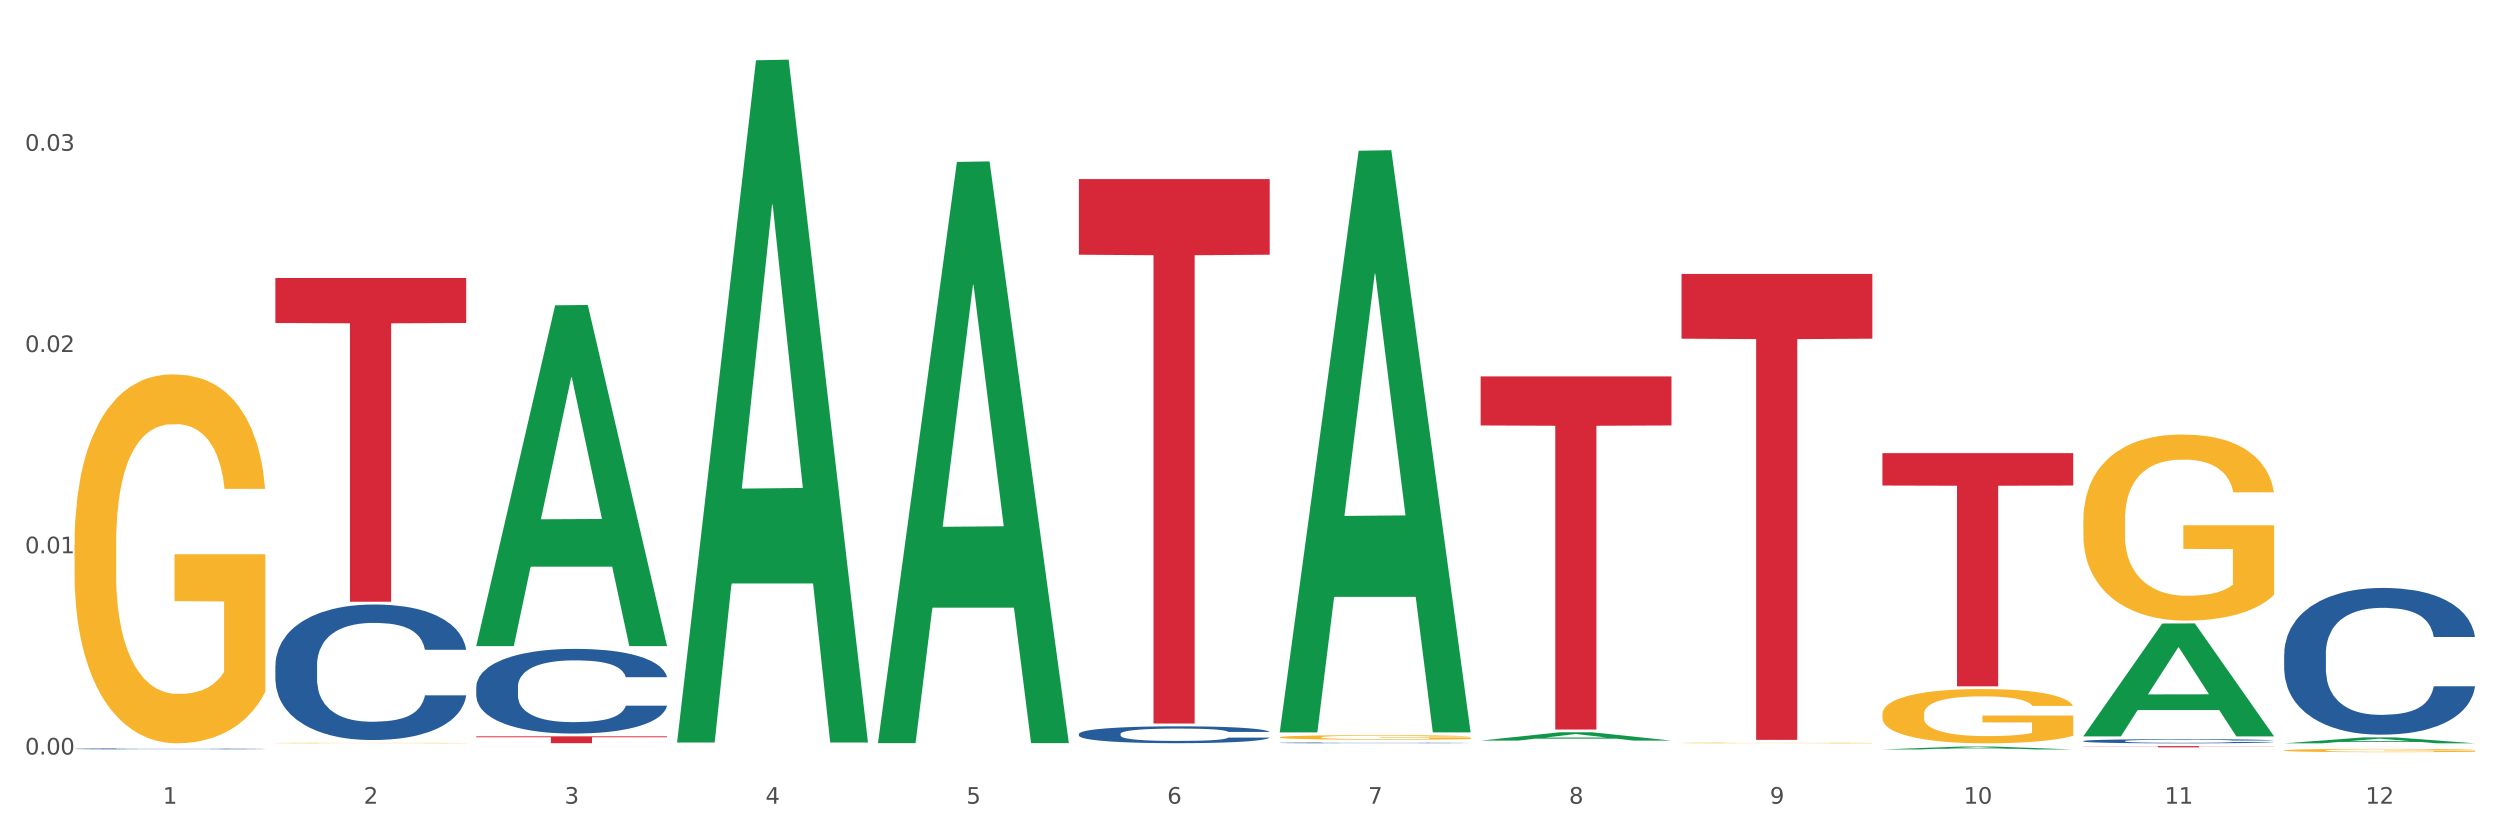<?xml version="1.0" encoding="utf-8" standalone="no"?>
<!DOCTYPE svg PUBLIC "-//W3C//DTD SVG 1.1//EN"
  "http://www.w3.org/Graphics/SVG/1.1/DTD/svg11.dtd">
<svg xmlns:xlink="http://www.w3.org/1999/xlink" width="1080pt" height="360pt" viewBox="0 0 1080 360" xmlns="http://www.w3.org/2000/svg" version="1.1">
 <rect x="0" y="0" width="1080" height="360" fill="#333333" stroke="none"/>
 <defs>
  <style type="text/css">*{stroke-linejoin: round; stroke-linecap: butt}</style>
 </defs>
 <g id="figure_1">
  <g id="patch_1">
   <path d="M 0 360 
L 1080 360 
L 1080 0 
L 0 0 
z
" style="fill: #ffffff; stroke: #ffffff; stroke-linejoin: miter"/>
  </g>
  <g id="axes_1">
   <g id="matplotlib.axis_1">
    <g id="xtick_1">
     <g id="text_1">
      <!-- 1 -->
      <g style="fill: #4d4d4d" transform="translate(70.342 347.204) scale(0.096 -0.096)">
       <defs>
        <path id="DejaVuSans-31" d="M 794 531 
L 1825 531 
L 1825 4091 
L 703 3866 
L 703 4441 
L 1819 4666 
L 2450 4666 
L 2450 531 
L 3481 531 
L 3481 0 
L 794 0 
L 794 531 
z
" transform="scale(0.016)"/>
       </defs>
       <use xlink:href="#DejaVuSans-31"/>
      </g>
     </g>
    </g>
    <g id="xtick_2">
     <g id="text_2">
      <!-- 2 -->
      <g style="fill: #4d4d4d" transform="translate(157.122 347.204) scale(0.096 -0.096)">
       <defs>
        <path id="DejaVuSans-32" d="M 1228 531 
L 3431 531 
L 3431 0 
L 469 0 
L 469 531 
Q 828 903 1448 1529 
Q 2069 2156 2228 2338 
Q 2531 2678 2651 2914 
Q 2772 3150 2772 3378 
Q 2772 3750 2511 3984 
Q 2250 4219 1831 4219 
Q 1534 4219 1204 4116 
Q 875 4013 500 3803 
L 500 4441 
Q 881 4594 1212 4672 
Q 1544 4750 1819 4750 
Q 2544 4750 2975 4387 
Q 3406 4025 3406 3419 
Q 3406 3131 3298 2873 
Q 3191 2616 2906 2266 
Q 2828 2175 2409 1742 
Q 1991 1309 1228 531 
z
" transform="scale(0.016)"/>
       </defs>
       <use xlink:href="#DejaVuSans-32"/>
      </g>
     </g>
    </g>
    <g id="xtick_3">
     <g id="text_3">
      <!-- 3 -->
      <g style="fill: #4d4d4d" transform="translate(243.902 347.204) scale(0.096 -0.096)">
       <defs>
        <path id="DejaVuSans-33" d="M 2597 2516 
Q 3050 2419 3304 2112 
Q 3559 1806 3559 1356 
Q 3559 666 3084 287 
Q 2609 -91 1734 -91 
Q 1441 -91 1130 -33 
Q 819 25 488 141 
L 488 750 
Q 750 597 1062 519 
Q 1375 441 1716 441 
Q 2309 441 2620 675 
Q 2931 909 2931 1356 
Q 2931 1769 2642 2001 
Q 2353 2234 1838 2234 
L 1294 2234 
L 1294 2753 
L 1863 2753 
Q 2328 2753 2575 2939 
Q 2822 3125 2822 3475 
Q 2822 3834 2567 4026 
Q 2313 4219 1838 4219 
Q 1578 4219 1281 4162 
Q 984 4106 628 3988 
L 628 4550 
Q 988 4650 1302 4700 
Q 1616 4750 1894 4750 
Q 2613 4750 3031 4423 
Q 3450 4097 3450 3541 
Q 3450 3153 3228 2886 
Q 3006 2619 2597 2516 
z
" transform="scale(0.016)"/>
       </defs>
       <use xlink:href="#DejaVuSans-33"/>
      </g>
     </g>
    </g>
    <g id="xtick_4">
     <g id="text_4">
      <!-- 4 -->
      <g style="fill: #4d4d4d" transform="translate(330.683 347.204) scale(0.096 -0.096)">
       <defs>
        <path id="DejaVuSans-34" d="M 2419 4116 
L 825 1625 
L 2419 1625 
L 2419 4116 
z
M 2253 4666 
L 3047 4666 
L 3047 1625 
L 3713 1625 
L 3713 1100 
L 3047 1100 
L 3047 0 
L 2419 0 
L 2419 1100 
L 313 1100 
L 313 1709 
L 2253 4666 
z
" transform="scale(0.016)"/>
       </defs>
       <use xlink:href="#DejaVuSans-34"/>
      </g>
     </g>
    </g>
    <g id="xtick_5">
     <g id="text_5">
      <!-- 5 -->
      <g style="fill: #4d4d4d" transform="translate(417.463 347.204) scale(0.096 -0.096)">
       <defs>
        <path id="DejaVuSans-35" d="M 691 4666 
L 3169 4666 
L 3169 4134 
L 1269 4134 
L 1269 2991 
Q 1406 3038 1543 3061 
Q 1681 3084 1819 3084 
Q 2600 3084 3056 2656 
Q 3513 2228 3513 1497 
Q 3513 744 3044 326 
Q 2575 -91 1722 -91 
Q 1428 -91 1123 -41 
Q 819 9 494 109 
L 494 744 
Q 775 591 1075 516 
Q 1375 441 1709 441 
Q 2250 441 2565 725 
Q 2881 1009 2881 1497 
Q 2881 1984 2565 2268 
Q 2250 2553 1709 2553 
Q 1456 2553 1204 2497 
Q 953 2441 691 2322 
L 691 4666 
z
" transform="scale(0.016)"/>
       </defs>
       <use xlink:href="#DejaVuSans-35"/>
      </g>
     </g>
    </g>
    <g id="xtick_6">
     <g id="text_6">
      <!-- 6 -->
      <g style="fill: #4d4d4d" transform="translate(504.243 347.204) scale(0.096 -0.096)">
       <defs>
        <path id="DejaVuSans-36" d="M 2113 2584 
Q 1688 2584 1439 2293 
Q 1191 2003 1191 1497 
Q 1191 994 1439 701 
Q 1688 409 2113 409 
Q 2538 409 2786 701 
Q 3034 994 3034 1497 
Q 3034 2003 2786 2293 
Q 2538 2584 2113 2584 
z
M 3366 4563 
L 3366 3988 
Q 3128 4100 2886 4159 
Q 2644 4219 2406 4219 
Q 1781 4219 1451 3797 
Q 1122 3375 1075 2522 
Q 1259 2794 1537 2939 
Q 1816 3084 2150 3084 
Q 2853 3084 3261 2657 
Q 3669 2231 3669 1497 
Q 3669 778 3244 343 
Q 2819 -91 2113 -91 
Q 1303 -91 875 529 
Q 447 1150 447 2328 
Q 447 3434 972 4092 
Q 1497 4750 2381 4750 
Q 2619 4750 2861 4703 
Q 3103 4656 3366 4563 
z
" transform="scale(0.016)"/>
       </defs>
       <use xlink:href="#DejaVuSans-36"/>
      </g>
     </g>
    </g>
    <g id="xtick_7">
     <g id="text_7">
      <!-- 7 -->
      <g style="fill: #4d4d4d" transform="translate(591.024 347.204) scale(0.096 -0.096)">
       <defs>
        <path id="DejaVuSans-37" d="M 525 4666 
L 3525 4666 
L 3525 4397 
L 1831 0 
L 1172 0 
L 2766 4134 
L 525 4134 
L 525 4666 
z
" transform="scale(0.016)"/>
       </defs>
       <use xlink:href="#DejaVuSans-37"/>
      </g>
     </g>
    </g>
    <g id="xtick_8">
     <g id="text_8">
      <!-- 8 -->
      <g style="fill: #4d4d4d" transform="translate(677.804 347.204) scale(0.096 -0.096)">
       <defs>
        <path id="DejaVuSans-38" d="M 2034 2216 
Q 1584 2216 1326 1975 
Q 1069 1734 1069 1313 
Q 1069 891 1326 650 
Q 1584 409 2034 409 
Q 2484 409 2743 651 
Q 3003 894 3003 1313 
Q 3003 1734 2745 1975 
Q 2488 2216 2034 2216 
z
M 1403 2484 
Q 997 2584 770 2862 
Q 544 3141 544 3541 
Q 544 4100 942 4425 
Q 1341 4750 2034 4750 
Q 2731 4750 3128 4425 
Q 3525 4100 3525 3541 
Q 3525 3141 3298 2862 
Q 3072 2584 2669 2484 
Q 3125 2378 3379 2068 
Q 3634 1759 3634 1313 
Q 3634 634 3220 271 
Q 2806 -91 2034 -91 
Q 1263 -91 848 271 
Q 434 634 434 1313 
Q 434 1759 690 2068 
Q 947 2378 1403 2484 
z
M 1172 3481 
Q 1172 3119 1398 2916 
Q 1625 2713 2034 2713 
Q 2441 2713 2670 2916 
Q 2900 3119 2900 3481 
Q 2900 3844 2670 4047 
Q 2441 4250 2034 4250 
Q 1625 4250 1398 4047 
Q 1172 3844 1172 3481 
z
" transform="scale(0.016)"/>
       </defs>
       <use xlink:href="#DejaVuSans-38"/>
      </g>
     </g>
    </g>
    <g id="xtick_9">
     <g id="text_9">
      <!-- 9 -->
      <g style="fill: #4d4d4d" transform="translate(764.584 347.204) scale(0.096 -0.096)">
       <defs>
        <path id="DejaVuSans-39" d="M 703 97 
L 703 672 
Q 941 559 1184 500 
Q 1428 441 1663 441 
Q 2288 441 2617 861 
Q 2947 1281 2994 2138 
Q 2813 1869 2534 1725 
Q 2256 1581 1919 1581 
Q 1219 1581 811 2004 
Q 403 2428 403 3163 
Q 403 3881 828 4315 
Q 1253 4750 1959 4750 
Q 2769 4750 3195 4129 
Q 3622 3509 3622 2328 
Q 3622 1225 3098 567 
Q 2575 -91 1691 -91 
Q 1453 -91 1209 -44 
Q 966 3 703 97 
z
M 1959 2075 
Q 2384 2075 2632 2365 
Q 2881 2656 2881 3163 
Q 2881 3666 2632 3958 
Q 2384 4250 1959 4250 
Q 1534 4250 1286 3958 
Q 1038 3666 1038 3163 
Q 1038 2656 1286 2365 
Q 1534 2075 1959 2075 
z
" transform="scale(0.016)"/>
       </defs>
       <use xlink:href="#DejaVuSans-39"/>
      </g>
     </g>
    </g>
    <g id="xtick_10">
     <g id="text_10">
      <!-- 10 -->
      <g style="fill: #4d4d4d" transform="translate(848.311 347.204) scale(0.096 -0.096)">
       <defs>
        <path id="DejaVuSans-30" d="M 2034 4250 
Q 1547 4250 1301 3770 
Q 1056 3291 1056 2328 
Q 1056 1369 1301 889 
Q 1547 409 2034 409 
Q 2525 409 2770 889 
Q 3016 1369 3016 2328 
Q 3016 3291 2770 3770 
Q 2525 4250 2034 4250 
z
M 2034 4750 
Q 2819 4750 3233 4129 
Q 3647 3509 3647 2328 
Q 3647 1150 3233 529 
Q 2819 -91 2034 -91 
Q 1250 -91 836 529 
Q 422 1150 422 2328 
Q 422 3509 836 4129 
Q 1250 4750 2034 4750 
z
" transform="scale(0.016)"/>
       </defs>
       <use xlink:href="#DejaVuSans-31"/>
       <use xlink:href="#DejaVuSans-30" transform="translate(63.623 0)"/>
      </g>
     </g>
    </g>
    <g id="xtick_11">
     <g id="text_11">
      <!-- 11 -->
      <g style="fill: #4d4d4d" transform="translate(935.091 347.204) scale(0.096 -0.096)">
       <use xlink:href="#DejaVuSans-31"/>
       <use xlink:href="#DejaVuSans-31" transform="translate(63.623 0)"/>
      </g>
     </g>
    </g>
    <g id="xtick_12">
     <g id="text_12">
      <!-- 12 -->
      <g style="fill: #4d4d4d" transform="translate(1021.871 347.204) scale(0.096 -0.096)">
       <use xlink:href="#DejaVuSans-31"/>
       <use xlink:href="#DejaVuSans-32" transform="translate(63.623 0)"/>
      </g>
     </g>
    </g>
    <g id="xtick_13"/>
    <g id="xtick_14"/>
    <g id="xtick_15"/>
    <g id="xtick_16"/>
    <g id="xtick_17"/>
    <g id="xtick_18"/>
    <g id="xtick_19"/>
    <g id="xtick_20"/>
    <g id="xtick_21"/>
    <g id="xtick_22"/>
    <g id="xtick_23"/>
   </g>
   <g id="matplotlib.axis_2">
    <g id="ytick_1">
     <g id="text_13">
      <!-- 0.00 -->
      <g style="fill: #4d4d4d" transform="translate(10.8 325.958) scale(0.096 -0.096)">
       <defs>
        <path id="DejaVuSans-2e" d="M 684 794 
L 1344 794 
L 1344 0 
L 684 0 
L 684 794 
z
" transform="scale(0.016)"/>
       </defs>
       <use xlink:href="#DejaVuSans-30"/>
       <use xlink:href="#DejaVuSans-2e" transform="translate(63.623 0)"/>
       <use xlink:href="#DejaVuSans-30" transform="translate(95.41 0)"/>
       <use xlink:href="#DejaVuSans-30" transform="translate(159.033 0)"/>
      </g>
     </g>
    </g>
    <g id="ytick_2">
     <g id="text_14">
      <!-- 0.01 -->
      <g style="fill: #4d4d4d" transform="translate(10.8 239.017) scale(0.096 -0.096)">
       <use xlink:href="#DejaVuSans-30"/>
       <use xlink:href="#DejaVuSans-2e" transform="translate(63.623 0)"/>
       <use xlink:href="#DejaVuSans-30" transform="translate(95.41 0)"/>
       <use xlink:href="#DejaVuSans-31" transform="translate(159.033 0)"/>
      </g>
     </g>
    </g>
    <g id="ytick_3">
     <g id="text_15">
      <!-- 0.02 -->
      <g style="fill: #4d4d4d" transform="translate(10.8 152.076) scale(0.096 -0.096)">
       <use xlink:href="#DejaVuSans-30"/>
       <use xlink:href="#DejaVuSans-2e" transform="translate(63.623 0)"/>
       <use xlink:href="#DejaVuSans-30" transform="translate(95.41 0)"/>
       <use xlink:href="#DejaVuSans-32" transform="translate(159.033 0)"/>
      </g>
     </g>
    </g>
    <g id="ytick_4">
     <g id="text_16">
      <!-- 0.03 -->
      <g style="fill: #4d4d4d" transform="translate(10.8 65.134) scale(0.096 -0.096)">
       <use xlink:href="#DejaVuSans-30"/>
       <use xlink:href="#DejaVuSans-2e" transform="translate(63.623 0)"/>
       <use xlink:href="#DejaVuSans-30" transform="translate(95.41 0)"/>
       <use xlink:href="#DejaVuSans-33" transform="translate(159.033 0)"/>
      </g>
     </g>
    </g>
    <g id="ytick_5"/>
    <g id="ytick_6"/>
    <g id="ytick_7"/>
    <g id="ytick_8"/>
   </g>
   <g id="PolyCollection_1">
    <path d="M 205.736 278.85 
L 205.821 278.711 
L 239.817 131.889 
L 253.926 131.75 
L 288.177 279.126 
L 271.859 279.126 
L 264.464 244.808 
L 229.363 244.808 
L 229.108 245.361 
L 221.969 279.126 
L 205.736 279.126 
L 205.736 278.85 
L 233.783 224.327 
L 260.045 224.189 
L 247.041 163.163 
L 246.871 162.886 
L 246.701 163.301 
L 233.698 224.189 
L 233.783 224.327 
L 205.736 278.85 
z
" clip-path="url(#pcb0008fb07)" style="fill: #109648"/>
    <path d="M 205.736 296.75 
L 205.833 296.717 
L 205.833 295.781 
L 206.125 294.512 
L 207.197 292.173 
L 208.562 290.402 
L 210.9 288.331 
L 212.167 287.462 
L 213.824 286.493 
L 217.235 284.923 
L 221.133 283.587 
L 223.861 282.852 
L 225.907 282.384 
L 230.488 281.549 
L 233.119 281.181 
L 235.847 280.881 
L 238.186 280.68 
L 242.084 280.446 
L 245.202 280.346 
L 248.808 280.313 
L 251.829 280.346 
L 255.824 280.48 
L 261.671 280.881 
L 263.912 281.115 
L 266.933 281.515 
L 270.052 282.05 
L 272.585 282.585 
L 275.509 283.353 
L 278.53 284.355 
L 281.453 285.625 
L 283.499 286.794 
L 285.156 288.03 
L 286.618 289.534 
L 287.69 291.171 
L 288.177 292.541 
L 270.344 292.541 
L 269.857 291.304 
L 268.882 289.968 
L 267.908 289.066 
L 266.836 288.331 
L 265.179 287.496 
L 263.717 286.961 
L 261.281 286.326 
L 259.04 285.925 
L 257.188 285.692 
L 254.947 285.491 
L 250.172 285.291 
L 246.761 285.291 
L 244.618 285.358 
L 241.986 285.525 
L 239.745 285.758 
L 237.114 286.159 
L 235.068 286.594 
L 233.021 287.162 
L 231.852 287.563 
L 230.098 288.298 
L 228.928 288.899 
L 227.369 289.935 
L 226.492 290.67 
L 224.933 292.574 
L 224.251 293.977 
L 223.959 294.946 
L 223.764 296.015 
L 223.764 301.227 
L 224.348 303.566 
L 224.836 304.568 
L 225.615 305.704 
L 227.077 307.174 
L 229.221 308.611 
L 231.462 309.646 
L 233.314 310.281 
L 235.068 310.749 
L 236.822 311.116 
L 238.966 311.45 
L 240.72 311.651 
L 243.351 311.851 
L 246.469 311.952 
L 248.905 311.952 
L 253.875 311.784 
L 256.116 311.617 
L 258.26 311.384 
L 260.599 311.016 
L 262.451 310.615 
L 263.523 310.314 
L 265.277 309.68 
L 266.641 309.011 
L 267.81 308.243 
L 268.59 307.575 
L 269.467 306.573 
L 270.149 305.437 
L 270.344 304.835 
L 288.177 304.835 
L 287.787 306.038 
L 287.105 307.207 
L 285.741 308.778 
L 284.669 309.68 
L 283.012 310.782 
L 281.258 311.718 
L 278.822 312.753 
L 276.581 313.522 
L 274.242 314.19 
L 271.708 314.791 
L 267.128 315.627 
L 265.472 315.86 
L 261.963 316.261 
L 259.235 316.495 
L 255.239 316.729 
L 251.147 316.863 
L 246.859 316.896 
L 243.058 316.829 
L 238.868 316.629 
L 236.237 316.428 
L 233.314 316.128 
L 229.903 315.66 
L 226.687 315.092 
L 223.666 314.424 
L 220.84 313.655 
L 218.209 312.787 
L 214.798 311.35 
L 212.265 309.947 
L 210.413 308.644 
L 209.146 307.541 
L 207.88 306.138 
L 207.197 305.169 
L 206.125 302.831 
L 205.736 300.659 
L 205.736 296.75 
z
" clip-path="url(#pcb0008fb07)" style="fill: #255c99"/>
    <path d="M 466.077 317.042 
L 466.174 317.036 
L 466.174 316.849 
L 466.466 316.596 
L 467.538 316.13 
L 468.903 315.777 
L 471.241 315.365 
L 472.508 315.192 
L 474.165 314.999 
L 477.576 314.686 
L 481.474 314.419 
L 484.202 314.273 
L 486.248 314.18 
L 490.829 314.013 
L 493.46 313.94 
L 496.188 313.88 
L 498.527 313.84 
L 502.425 313.794 
L 505.543 313.774 
L 509.149 313.767 
L 512.17 313.774 
L 516.165 313.8 
L 522.012 313.88 
L 524.253 313.927 
L 527.274 314.007 
L 530.393 314.113 
L 532.926 314.22 
L 535.85 314.373 
L 538.871 314.573 
L 541.794 314.825 
L 543.84 315.058 
L 545.497 315.305 
L 546.959 315.604 
L 548.031 315.931 
L 548.518 316.203 
L 530.685 316.203 
L 530.198 315.957 
L 529.223 315.691 
L 528.249 315.511 
L 527.177 315.365 
L 525.52 315.198 
L 524.058 315.092 
L 521.622 314.965 
L 519.381 314.885 
L 517.529 314.839 
L 515.288 314.799 
L 510.513 314.759 
L 507.102 314.759 
L 504.959 314.772 
L 502.327 314.806 
L 500.086 314.852 
L 497.455 314.932 
L 495.409 315.019 
L 493.362 315.132 
L 492.193 315.212 
L 490.439 315.358 
L 489.269 315.478 
L 487.71 315.684 
L 486.833 315.831 
L 485.274 316.21 
L 484.592 316.49 
L 484.3 316.683 
L 484.105 316.896 
L 484.105 317.934 
L 484.689 318.4 
L 485.177 318.6 
L 485.956 318.826 
L 487.418 319.119 
L 489.562 319.406 
L 491.803 319.612 
L 493.655 319.738 
L 495.409 319.832 
L 497.163 319.905 
L 499.307 319.971 
L 501.061 320.011 
L 503.692 320.051 
L 506.81 320.071 
L 509.246 320.071 
L 514.216 320.038 
L 516.457 320.005 
L 518.601 319.958 
L 520.94 319.885 
L 522.792 319.805 
L 523.864 319.745 
L 525.618 319.619 
L 526.982 319.485 
L 528.151 319.332 
L 528.931 319.199 
L 529.808 318.999 
L 530.49 318.773 
L 530.685 318.653 
L 548.518 318.653 
L 548.128 318.893 
L 547.446 319.126 
L 546.082 319.439 
L 545.01 319.619 
L 543.353 319.838 
L 541.599 320.025 
L 539.163 320.231 
L 536.922 320.384 
L 534.583 320.517 
L 532.049 320.637 
L 527.469 320.804 
L 525.813 320.85 
L 522.304 320.93 
L 519.576 320.977 
L 515.58 321.023 
L 511.488 321.05 
L 507.2 321.057 
L 503.399 321.043 
L 499.209 321.003 
L 496.578 320.963 
L 493.655 320.903 
L 490.244 320.81 
L 487.028 320.697 
L 484.007 320.564 
L 481.181 320.411 
L 478.55 320.238 
L 475.139 319.951 
L 472.606 319.672 
L 470.754 319.412 
L 469.487 319.193 
L 468.221 318.913 
L 467.538 318.72 
L 466.466 318.254 
L 466.077 317.821 
L 466.077 317.042 
z
" clip-path="url(#pcb0008fb07)" style="fill: #255c99"/>
    <path d="M 552.857 320.912 
L 552.954 320.912 
L 552.954 320.902 
L 553.247 320.889 
L 554.319 320.864 
L 555.683 320.845 
L 558.022 320.823 
L 559.289 320.814 
L 560.945 320.804 
L 564.356 320.788 
L 568.254 320.774 
L 570.982 320.766 
L 573.029 320.761 
L 577.609 320.752 
L 580.24 320.748 
L 582.969 320.745 
L 585.307 320.743 
L 589.205 320.74 
L 592.324 320.739 
L 595.929 320.739 
L 598.95 320.739 
L 602.945 320.741 
L 608.792 320.745 
L 611.034 320.747 
L 614.055 320.752 
L 617.173 320.757 
L 619.707 320.763 
L 622.63 320.771 
L 625.651 320.782 
L 628.574 320.795 
L 630.621 320.807 
L 632.277 320.82 
L 633.739 320.836 
L 634.811 320.853 
L 635.298 320.868 
L 617.465 320.868 
L 616.978 320.855 
L 616.004 320.841 
L 615.029 320.831 
L 613.957 320.823 
L 612.301 320.815 
L 610.839 320.809 
L 608.403 320.802 
L 606.161 320.798 
L 604.31 320.796 
L 602.068 320.794 
L 597.293 320.791 
L 593.883 320.791 
L 591.739 320.792 
L 589.108 320.794 
L 586.866 320.796 
L 584.235 320.801 
L 582.189 320.805 
L 580.143 320.811 
L 578.973 320.815 
L 577.219 320.823 
L 576.05 320.829 
L 574.491 320.84 
L 573.614 320.848 
L 572.054 320.868 
L 571.372 320.883 
L 571.08 320.893 
L 570.885 320.904 
L 570.885 320.959 
L 571.47 320.984 
L 571.957 320.994 
L 572.736 321.006 
L 574.198 321.022 
L 576.342 321.037 
L 578.583 321.048 
L 580.435 321.055 
L 582.189 321.059 
L 583.943 321.063 
L 586.087 321.067 
L 587.841 321.069 
L 590.472 321.071 
L 593.59 321.072 
L 596.027 321.072 
L 600.997 321.07 
L 603.238 321.069 
L 605.382 321.066 
L 607.72 321.062 
L 609.572 321.058 
L 610.644 321.055 
L 612.398 321.048 
L 613.762 321.041 
L 614.932 321.033 
L 615.711 321.026 
L 616.588 321.015 
L 617.27 321.004 
L 617.465 320.997 
L 635.298 320.997 
L 634.909 321.01 
L 634.226 321.022 
L 632.862 321.039 
L 631.79 321.048 
L 630.134 321.06 
L 628.379 321.07 
L 625.943 321.081 
L 623.702 321.089 
L 621.363 321.096 
L 618.83 321.102 
L 614.249 321.111 
L 612.593 321.113 
L 609.085 321.118 
L 606.356 321.12 
L 602.361 321.122 
L 598.268 321.124 
L 593.98 321.124 
L 590.18 321.123 
L 585.989 321.121 
L 583.358 321.119 
L 580.435 321.116 
L 577.024 321.111 
L 573.808 321.105 
L 570.788 321.098 
L 567.962 321.09 
L 565.33 321.081 
L 561.92 321.066 
L 559.386 321.051 
L 557.535 321.037 
L 556.268 321.026 
L 555.001 321.011 
L 554.319 321.001 
L 553.247 320.976 
L 552.857 320.953 
L 552.857 320.912 
z
" clip-path="url(#pcb0008fb07)" style="fill: #255c99"/>
    <path d="M 899.978 320.129 
L 900.076 320.127 
L 900.076 320.081 
L 900.368 320.019 
L 901.44 319.903 
L 902.804 319.816 
L 905.143 319.713 
L 906.41 319.67 
L 908.067 319.623 
L 911.477 319.545 
L 915.375 319.479 
L 918.104 319.443 
L 920.15 319.42 
L 924.73 319.378 
L 927.361 319.36 
L 930.09 319.345 
L 932.429 319.335 
L 936.327 319.324 
L 939.445 319.319 
L 943.051 319.317 
L 946.071 319.319 
L 950.067 319.325 
L 955.914 319.345 
L 958.155 319.357 
L 961.176 319.377 
L 964.294 319.403 
L 966.828 319.429 
L 969.751 319.467 
L 972.772 319.517 
L 975.696 319.58 
L 977.742 319.637 
L 979.399 319.698 
L 980.86 319.773 
L 981.932 319.854 
L 982.42 319.921 
L 964.587 319.921 
L 964.099 319.86 
L 963.125 319.794 
L 962.15 319.75 
L 961.078 319.713 
L 959.422 319.672 
L 957.96 319.646 
L 955.524 319.614 
L 953.283 319.594 
L 951.431 319.583 
L 949.19 319.573 
L 944.415 319.563 
L 941.004 319.563 
L 938.86 319.566 
L 936.229 319.575 
L 933.988 319.586 
L 931.357 319.606 
L 929.31 319.627 
L 927.264 319.656 
L 926.095 319.675 
L 924.34 319.712 
L 923.171 319.741 
L 921.612 319.792 
L 920.735 319.829 
L 919.176 319.923 
L 918.494 319.992 
L 918.201 320.04 
L 918.006 320.093 
L 918.006 320.35 
L 918.591 320.466 
L 919.078 320.515 
L 919.858 320.571 
L 921.32 320.644 
L 923.463 320.715 
L 925.705 320.766 
L 927.556 320.797 
L 929.31 320.821 
L 931.064 320.839 
L 933.208 320.855 
L 934.962 320.865 
L 937.593 320.875 
L 940.712 320.88 
L 943.148 320.88 
L 948.118 320.872 
L 950.359 320.863 
L 952.503 320.852 
L 954.842 320.834 
L 956.693 320.814 
L 957.765 320.799 
L 959.519 320.768 
L 960.884 320.735 
L 962.053 320.697 
L 962.833 320.664 
L 963.71 320.614 
L 964.392 320.558 
L 964.587 320.528 
L 982.42 320.528 
L 982.03 320.588 
L 981.348 320.646 
L 979.983 320.723 
L 978.912 320.768 
L 977.255 320.822 
L 975.501 320.868 
L 973.065 320.92 
L 970.823 320.958 
L 968.485 320.991 
L 965.951 321.02 
L 961.371 321.061 
L 959.714 321.073 
L 956.206 321.093 
L 953.477 321.104 
L 949.482 321.116 
L 945.389 321.123 
L 941.102 321.124 
L 937.301 321.121 
L 933.111 321.111 
L 930.48 321.101 
L 927.556 321.086 
L 924.146 321.063 
L 920.93 321.035 
L 917.909 321.002 
L 915.083 320.964 
L 912.452 320.921 
L 909.041 320.85 
L 906.507 320.781 
L 904.656 320.717 
L 903.389 320.662 
L 902.122 320.593 
L 901.44 320.545 
L 900.368 320.429 
L 899.978 320.322 
L 899.978 320.129 
z
" clip-path="url(#pcb0008fb07)" style="fill: #255c99"/>
    <path d="M 986.759 282.47 
L 986.856 282.412 
L 986.856 280.791 
L 987.148 278.591 
L 988.22 274.538 
L 989.585 271.47 
L 991.923 267.88 
L 993.19 266.375 
L 994.847 264.696 
L 998.258 261.975 
L 1002.156 259.659 
L 1004.884 258.385 
L 1006.93 257.575 
L 1011.511 256.127 
L 1014.142 255.49 
L 1016.87 254.969 
L 1019.209 254.622 
L 1023.107 254.217 
L 1026.225 254.043 
L 1029.831 253.985 
L 1032.852 254.043 
L 1036.847 254.275 
L 1042.694 254.969 
L 1044.935 255.375 
L 1047.956 256.069 
L 1051.075 256.996 
L 1053.608 257.922 
L 1056.532 259.254 
L 1059.553 260.991 
L 1062.476 263.191 
L 1064.522 265.217 
L 1066.179 267.359 
L 1067.641 269.964 
L 1068.713 272.801 
L 1069.2 275.175 
L 1051.367 275.175 
L 1050.88 273.033 
L 1049.905 270.717 
L 1048.931 269.154 
L 1047.859 267.88 
L 1046.202 266.433 
L 1044.74 265.506 
L 1042.304 264.406 
L 1040.063 263.712 
L 1038.211 263.306 
L 1035.97 262.959 
L 1031.195 262.612 
L 1027.784 262.612 
L 1025.641 262.727 
L 1023.009 263.017 
L 1020.768 263.422 
L 1018.137 264.117 
L 1016.091 264.87 
L 1014.044 265.854 
L 1012.875 266.549 
L 1011.121 267.822 
L 1009.951 268.864 
L 1008.392 270.659 
L 1007.515 271.933 
L 1005.956 275.233 
L 1005.274 277.665 
L 1004.982 279.344 
L 1004.787 281.196 
L 1004.787 290.228 
L 1005.371 294.281 
L 1005.859 296.018 
L 1006.638 297.986 
L 1008.1 300.534 
L 1010.244 303.023 
L 1012.485 304.818 
L 1014.337 305.918 
L 1016.091 306.729 
L 1017.845 307.366 
L 1019.989 307.945 
L 1021.743 308.292 
L 1024.374 308.639 
L 1027.492 308.813 
L 1029.928 308.813 
L 1034.898 308.524 
L 1037.139 308.234 
L 1039.283 307.829 
L 1041.622 307.192 
L 1043.474 306.497 
L 1044.546 305.976 
L 1046.3 304.876 
L 1047.664 303.718 
L 1048.833 302.386 
L 1049.613 301.229 
L 1050.49 299.492 
L 1051.172 297.523 
L 1051.367 296.481 
L 1069.2 296.481 
L 1068.81 298.565 
L 1068.128 300.592 
L 1066.764 303.313 
L 1065.692 304.876 
L 1064.035 306.787 
L 1062.281 308.408 
L 1059.845 310.203 
L 1057.604 311.534 
L 1055.265 312.692 
L 1052.731 313.734 
L 1048.151 315.182 
L 1046.495 315.587 
L 1042.986 316.282 
L 1040.258 316.687 
L 1036.262 317.092 
L 1032.17 317.324 
L 1027.882 317.382 
L 1024.081 317.266 
L 1019.891 316.919 
L 1017.26 316.571 
L 1014.337 316.05 
L 1010.926 315.24 
L 1007.71 314.255 
L 1004.689 313.097 
L 1001.863 311.766 
L 999.232 310.26 
L 995.821 307.771 
L 993.288 305.339 
L 991.436 303.081 
L 990.169 301.171 
L 988.903 298.739 
L 988.22 297.06 
L 987.148 293.007 
L 986.759 289.244 
L 986.759 282.47 
z
" clip-path="url(#pcb0008fb07)" style="fill: #255c99"/>
    <path d="M 118.955 120.109 
L 201.397 120.109 
L 201.397 139.543 
L 168.967 139.674 
L 168.967 259.956 
L 151.189 259.956 
L 151.189 139.674 
L 118.955 139.543 
L 118.955 120.24 
L 118.955 120.109 
z
" clip-path="url(#pcb0008fb07)" style="fill: #d62839"/>
    <path d="M 205.736 318.082 
L 288.177 318.082 
L 288.177 318.496 
L 255.747 318.499 
L 255.747 321.062 
L 237.97 321.062 
L 237.97 318.499 
L 205.736 318.496 
L 205.736 318.085 
L 205.736 318.082 
z
" clip-path="url(#pcb0008fb07)" style="fill: #d62839"/>
    <path d="M 466.077 77.351 
L 548.518 77.351 
L 548.518 110.04 
L 516.088 110.261 
L 516.088 312.581 
L 498.311 312.581 
L 498.311 110.261 
L 466.077 110.04 
L 466.077 77.572 
L 466.077 77.351 
z
" clip-path="url(#pcb0008fb07)" style="fill: #d62839"/>
    <path d="M 639.637 162.596 
L 722.079 162.596 
L 722.079 183.797 
L 689.649 183.94 
L 689.649 315.157 
L 671.872 315.157 
L 671.872 183.94 
L 639.637 183.797 
L 639.637 162.739 
L 639.637 162.596 
z
" clip-path="url(#pcb0008fb07)" style="fill: #d62839"/>
    <path d="M 726.418 118.34 
L 808.859 118.34 
L 808.859 146.313 
L 776.429 146.502 
L 776.429 319.628 
L 758.652 319.628 
L 758.652 146.502 
L 726.418 146.313 
L 726.418 118.529 
L 726.418 118.34 
z
" clip-path="url(#pcb0008fb07)" style="fill: #d62839"/>
    <path d="M 813.198 195.754 
L 895.639 195.754 
L 895.639 209.752 
L 863.21 209.847 
L 863.21 296.485 
L 845.432 296.485 
L 845.432 209.847 
L 813.198 209.752 
L 813.198 195.849 
L 813.198 195.754 
z
" clip-path="url(#pcb0008fb07)" style="fill: #d62839"/>
    <path d="M 899.978 322.31 
L 982.42 322.31 
L 982.42 322.388 
L 949.99 322.388 
L 949.99 322.868 
L 932.213 322.868 
L 932.213 322.388 
L 899.978 322.388 
L 899.978 322.311 
L 899.978 322.31 
z
" clip-path="url(#pcb0008fb07)" style="fill: #d62839"/>
    <path d="M 986.759 322.31 
L 1069.2 322.31 
L 1069.2 322.313 
L 1036.77 322.313 
L 1036.77 322.331 
L 1018.993 322.331 
L 1018.993 322.313 
L 986.759 322.313 
L 986.759 322.31 
L 986.759 322.31 
z
" clip-path="url(#pcb0008fb07)" style="fill: #d62839"/>
    <path d="M 32.175 235.372 
L 32.272 235.226 
L 32.272 229.985 
L 32.467 225.472 
L 33.44 214.552 
L 34.9 205.526 
L 35.971 200.721 
L 37.042 196.79 
L 38.307 192.86 
L 39.864 188.783 
L 42.687 182.814 
L 44.439 179.756 
L 46.58 176.553 
L 50.474 171.895 
L 53.296 169.274 
L 56.216 167.09 
L 60.986 164.47 
L 64.1 163.305 
L 67.41 162.431 
L 71.4 161.849 
L 74.418 161.703 
L 81.036 162.14 
L 86.682 163.45 
L 89.407 164.47 
L 92.911 166.217 
L 94.76 167.381 
L 97.778 169.711 
L 100.892 172.768 
L 103.034 175.389 
L 106.246 180.339 
L 108.679 185.289 
L 110.918 191.404 
L 112.086 195.626 
L 112.962 199.557 
L 113.74 204.07 
L 114.519 211.204 
L 96.999 211.204 
L 96.318 206.108 
L 95.247 201.304 
L 93.69 196.645 
L 92.327 193.733 
L 89.991 190.093 
L 87.85 187.764 
L 85.611 186.017 
L 82.886 184.561 
L 80.744 183.833 
L 77.727 183.251 
L 71.79 183.396 
L 67.799 184.561 
L 65.074 186.017 
L 63.322 187.327 
L 61.764 188.783 
L 60.012 190.821 
L 57.968 193.879 
L 56.508 196.645 
L 55.048 200.139 
L 53.88 203.633 
L 52.81 207.71 
L 51.934 212.077 
L 51.252 216.591 
L 50.668 222.123 
L 50.182 231.295 
L 50.182 251.241 
L 50.376 255.754 
L 50.863 261.724 
L 51.447 266.237 
L 52.42 271.624 
L 53.296 275.263 
L 54.951 280.505 
L 56.8 284.872 
L 58.26 287.639 
L 59.72 289.968 
L 62.251 293.171 
L 65.074 295.792 
L 67.507 297.393 
L 70.816 298.849 
L 73.055 299.431 
L 75.002 299.722 
L 79.771 299.722 
L 83.178 299.286 
L 86.974 298.267 
L 89.894 296.956 
L 92.327 295.355 
L 95.052 292.734 
L 96.804 290.259 
L 96.804 259.831 
L 75.391 259.685 
L 75.391 239.448 
L 114.616 239.448 
L 114.616 298.849 
L 112.962 301.906 
L 111.112 304.673 
L 109.166 307.148 
L 106.246 310.205 
L 102.742 313.117 
L 99.627 315.155 
L 96.318 316.902 
L 92.424 318.504 
L 87.363 319.959 
L 84.248 320.542 
L 80.355 320.979 
L 75.78 321.124 
L 71.79 320.833 
L 67.896 320.105 
L 63.808 318.795 
L 59.818 316.902 
L 56.8 315.009 
L 53.783 312.68 
L 50.571 309.623 
L 48.04 306.711 
L 46.094 304.09 
L 43.952 300.742 
L 41.616 296.374 
L 39.864 292.443 
L 38.307 288.366 
L 36.652 283.125 
L 35.484 278.612 
L 34.316 272.934 
L 33.635 268.712 
L 32.856 262.16 
L 32.272 252.988 
L 32.175 235.372 
z
" clip-path="url(#pcb0008fb07)" style="fill: #f7b32b"/>
    <path d="M 118.955 287.451 
L 119.053 287.398 
L 119.053 285.901 
L 119.345 283.869 
L 120.417 280.126 
L 121.781 277.291 
L 124.12 273.976 
L 125.387 272.586 
L 127.044 271.035 
L 130.454 268.522 
L 134.352 266.383 
L 137.081 265.207 
L 139.127 264.458 
L 143.707 263.121 
L 146.338 262.533 
L 149.067 262.052 
L 151.406 261.731 
L 155.304 261.357 
L 158.422 261.196 
L 162.028 261.143 
L 165.048 261.196 
L 169.044 261.41 
L 174.891 262.052 
L 177.132 262.426 
L 180.153 263.068 
L 183.271 263.923 
L 185.805 264.779 
L 188.728 266.009 
L 191.749 267.613 
L 194.673 269.645 
L 196.719 271.516 
L 198.376 273.495 
L 199.837 275.901 
L 200.909 278.521 
L 201.397 280.714 
L 183.564 280.714 
L 183.076 278.735 
L 182.102 276.596 
L 181.127 275.153 
L 180.055 273.976 
L 178.399 272.639 
L 176.937 271.784 
L 174.501 270.768 
L 172.26 270.126 
L 170.408 269.752 
L 168.167 269.431 
L 163.392 269.11 
L 159.981 269.11 
L 157.837 269.217 
L 155.206 269.484 
L 152.965 269.859 
L 150.334 270.5 
L 148.287 271.196 
L 146.241 272.105 
L 145.071 272.746 
L 143.317 273.923 
L 142.148 274.885 
L 140.589 276.543 
L 139.712 277.719 
L 138.153 280.767 
L 137.471 283.013 
L 137.178 284.564 
L 136.983 286.275 
L 136.983 294.617 
L 137.568 298.36 
L 138.055 299.964 
L 138.835 301.782 
L 140.297 304.135 
L 142.44 306.434 
L 144.682 308.092 
L 146.533 309.108 
L 148.287 309.856 
L 150.041 310.445 
L 152.185 310.979 
L 153.939 311.3 
L 156.57 311.621 
L 159.689 311.781 
L 162.125 311.781 
L 167.095 311.514 
L 169.336 311.247 
L 171.48 310.872 
L 173.819 310.284 
L 175.67 309.643 
L 176.742 309.161 
L 178.496 308.145 
L 179.861 307.076 
L 181.03 305.846 
L 181.81 304.777 
L 182.687 303.172 
L 183.369 301.354 
L 183.564 300.392 
L 201.397 300.392 
L 201.007 302.317 
L 200.325 304.188 
L 198.96 306.702 
L 197.889 308.145 
L 196.232 309.91 
L 194.478 311.407 
L 192.042 313.065 
L 189.8 314.295 
L 187.462 315.364 
L 184.928 316.327 
L 180.348 317.664 
L 178.691 318.038 
L 175.183 318.679 
L 172.454 319.054 
L 168.459 319.428 
L 164.366 319.642 
L 160.079 319.695 
L 156.278 319.589 
L 152.088 319.268 
L 149.457 318.947 
L 146.533 318.466 
L 143.123 317.717 
L 139.907 316.808 
L 136.886 315.738 
L 134.06 314.509 
L 131.429 313.118 
L 128.018 310.819 
L 125.484 308.573 
L 123.633 306.488 
L 122.366 304.723 
L 121.099 302.477 
L 120.417 300.926 
L 119.345 297.183 
L 118.955 293.708 
L 118.955 287.451 
z
" clip-path="url(#pcb0008fb07)" style="fill: #255c99"/>
    <path d="M 32.175 323.501 
L 32.272 323.5 
L 32.272 323.489 
L 32.565 323.473 
L 33.637 323.443 
L 35.001 323.421 
L 37.34 323.395 
L 38.607 323.384 
L 40.263 323.372 
L 43.674 323.352 
L 47.572 323.335 
L 50.3 323.326 
L 52.347 323.32 
L 56.927 323.309 
L 59.558 323.305 
L 62.287 323.301 
L 64.625 323.298 
L 68.523 323.295 
L 71.642 323.294 
L 75.247 323.294 
L 78.268 323.294 
L 82.263 323.296 
L 88.11 323.301 
L 90.352 323.304 
L 93.373 323.309 
L 96.491 323.316 
L 99.025 323.322 
L 101.948 323.332 
L 104.969 323.345 
L 107.892 323.361 
L 109.939 323.375 
L 111.595 323.391 
L 113.057 323.41 
L 114.129 323.43 
L 114.616 323.448 
L 96.783 323.448 
L 96.296 323.432 
L 95.322 323.415 
L 94.347 323.404 
L 93.275 323.395 
L 91.619 323.384 
L 90.157 323.377 
L 87.721 323.369 
L 85.479 323.364 
L 83.628 323.361 
L 81.386 323.359 
L 76.611 323.356 
L 73.201 323.356 
L 71.057 323.357 
L 68.426 323.359 
L 66.184 323.362 
L 63.553 323.367 
L 61.507 323.373 
L 59.461 323.38 
L 58.291 323.385 
L 56.537 323.394 
L 55.368 323.402 
L 53.809 323.415 
L 52.932 323.424 
L 51.372 323.448 
L 50.69 323.466 
L 50.398 323.478 
L 50.203 323.491 
L 50.203 323.557 
L 50.788 323.587 
L 51.275 323.599 
L 52.054 323.613 
L 53.516 323.632 
L 55.66 323.65 
L 57.901 323.663 
L 59.753 323.671 
L 61.507 323.677 
L 63.261 323.682 
L 65.405 323.686 
L 67.159 323.688 
L 69.79 323.691 
L 72.908 323.692 
L 75.345 323.692 
L 80.314 323.69 
L 82.556 323.688 
L 84.7 323.685 
L 87.038 323.68 
L 88.89 323.675 
L 89.962 323.672 
L 91.716 323.664 
L 93.08 323.655 
L 94.25 323.645 
L 95.029 323.637 
L 95.906 323.624 
L 96.588 323.61 
L 96.783 323.603 
L 114.616 323.603 
L 114.227 323.618 
L 113.544 323.632 
L 112.18 323.652 
L 111.108 323.664 
L 109.452 323.677 
L 107.697 323.689 
L 105.261 323.702 
L 103.02 323.712 
L 100.681 323.72 
L 98.148 323.728 
L 93.567 323.738 
L 91.911 323.741 
L 88.403 323.746 
L 85.674 323.749 
L 81.679 323.752 
L 77.586 323.754 
L 73.298 323.754 
L 69.498 323.754 
L 65.307 323.751 
L 62.676 323.749 
L 59.753 323.745 
L 56.342 323.739 
L 53.126 323.732 
L 50.105 323.723 
L 47.279 323.714 
L 44.648 323.703 
L 41.238 323.685 
L 38.704 323.667 
L 36.853 323.651 
L 35.586 323.637 
L 34.319 323.619 
L 33.637 323.607 
L 32.565 323.577 
L 32.175 323.55 
L 32.175 323.501 
z
" clip-path="url(#pcb0008fb07)" style="fill: #255c99"/>
    <path d="M 118.955 320.994 
L 119.053 320.994 
L 119.053 320.986 
L 119.247 320.979 
L 120.221 320.962 
L 121.681 320.948 
L 122.751 320.941 
L 123.822 320.935 
L 125.087 320.929 
L 126.645 320.923 
L 129.467 320.914 
L 131.219 320.909 
L 133.361 320.904 
L 137.254 320.897 
L 140.077 320.893 
L 142.997 320.89 
L 147.766 320.886 
L 150.881 320.884 
L 154.19 320.883 
L 158.181 320.882 
L 161.198 320.882 
L 167.817 320.882 
L 173.462 320.884 
L 176.187 320.886 
L 179.691 320.889 
L 181.541 320.89 
L 184.558 320.894 
L 187.673 320.899 
L 189.814 320.902 
L 193.026 320.91 
L 195.459 320.918 
L 197.698 320.927 
L 198.866 320.933 
L 199.742 320.939 
L 200.521 320.946 
L 201.299 320.957 
L 183.779 320.957 
L 183.098 320.949 
L 182.027 320.942 
L 180.47 320.935 
L 179.107 320.93 
L 176.771 320.925 
L 174.63 320.921 
L 172.391 320.919 
L 169.666 320.916 
L 167.525 320.915 
L 164.507 320.914 
L 158.57 320.915 
L 154.579 320.916 
L 151.854 320.919 
L 150.102 320.921 
L 148.545 320.923 
L 146.793 320.926 
L 144.749 320.931 
L 143.289 320.935 
L 141.829 320.94 
L 140.661 320.945 
L 139.59 320.952 
L 138.714 320.958 
L 138.033 320.965 
L 137.449 320.974 
L 136.962 320.988 
L 136.962 321.018 
L 137.157 321.025 
L 137.643 321.034 
L 138.227 321.041 
L 139.201 321.049 
L 140.077 321.054 
L 141.731 321.062 
L 143.581 321.069 
L 145.041 321.073 
L 146.501 321.077 
L 149.031 321.082 
L 151.854 321.086 
L 154.287 321.088 
L 157.597 321.09 
L 159.835 321.091 
L 161.782 321.092 
L 166.551 321.092 
L 169.958 321.091 
L 173.754 321.089 
L 176.674 321.087 
L 179.107 321.085 
L 181.833 321.081 
L 183.585 321.077 
L 183.585 321.031 
L 162.171 321.031 
L 162.171 321 
L 201.397 321 
L 201.397 321.09 
L 199.742 321.095 
L 197.893 321.099 
L 195.946 321.103 
L 193.026 321.108 
L 189.522 321.112 
L 186.407 321.115 
L 183.098 321.118 
L 179.205 321.12 
L 174.143 321.122 
L 171.029 321.123 
L 167.135 321.124 
L 162.561 321.124 
L 158.57 321.124 
L 154.677 321.123 
L 150.589 321.121 
L 146.598 321.118 
L 143.581 321.115 
L 140.563 321.111 
L 137.351 321.107 
L 134.821 321.102 
L 132.874 321.098 
L 130.733 321.093 
L 128.397 321.087 
L 126.645 321.081 
L 125.087 321.074 
L 123.433 321.066 
L 122.265 321.06 
L 121.097 321.051 
L 120.415 321.044 
L 119.637 321.034 
L 119.053 321.021 
L 118.955 320.994 
z
" clip-path="url(#pcb0008fb07)" style="fill: #f7b32b"/>
    <path d="M 292.516 320.206 
L 292.601 319.929 
L 326.597 26.036 
L 340.706 25.759 
L 374.957 320.76 
L 358.639 320.76 
L 351.245 252.065 
L 316.144 252.065 
L 315.889 253.173 
L 308.749 320.76 
L 292.516 320.76 
L 292.516 320.206 
L 320.563 211.07 
L 346.825 210.793 
L 333.822 88.637 
L 333.652 88.084 
L 333.482 88.914 
L 320.478 210.793 
L 320.563 211.07 
L 292.516 320.206 
z
" clip-path="url(#pcb0008fb07)" style="fill: #109648"/>
    <path d="M 379.296 320.549 
L 379.381 320.313 
L 413.378 69.951 
L 427.486 69.715 
L 461.738 321.021 
L 445.419 321.021 
L 438.025 262.501 
L 402.924 262.501 
L 402.669 263.445 
L 395.53 321.021 
L 379.296 321.021 
L 379.296 320.549 
L 407.343 227.578 
L 433.606 227.342 
L 420.602 123.28 
L 420.432 122.808 
L 420.262 123.516 
L 407.258 227.342 
L 407.343 227.578 
L 379.296 320.549 
z
" clip-path="url(#pcb0008fb07)" style="fill: #109648"/>
    <path d="M 986.759 324.179 
L 986.856 324.178 
L 986.856 324.131 
L 987.051 324.09 
L 988.024 323.992 
L 989.484 323.911 
L 990.555 323.868 
L 991.625 323.833 
L 992.891 323.797 
L 994.448 323.761 
L 997.271 323.707 
L 999.023 323.68 
L 1001.164 323.651 
L 1005.057 323.609 
L 1007.88 323.585 
L 1010.8 323.566 
L 1015.569 323.542 
L 1018.684 323.532 
L 1021.993 323.524 
L 1025.984 323.519 
L 1029.001 323.517 
L 1035.62 323.521 
L 1041.265 323.533 
L 1043.991 323.542 
L 1047.495 323.558 
L 1049.344 323.568 
L 1052.361 323.589 
L 1055.476 323.617 
L 1057.617 323.64 
L 1060.829 323.685 
L 1063.263 323.729 
L 1065.501 323.784 
L 1066.669 323.822 
L 1067.545 323.857 
L 1068.324 323.898 
L 1069.103 323.962 
L 1051.583 323.962 
L 1050.901 323.916 
L 1049.831 323.873 
L 1048.273 323.831 
L 1046.911 323.805 
L 1044.575 323.772 
L 1042.433 323.752 
L 1040.195 323.736 
L 1037.469 323.723 
L 1035.328 323.716 
L 1032.311 323.711 
L 1026.373 323.712 
L 1022.383 323.723 
L 1019.657 323.736 
L 1017.905 323.748 
L 1016.348 323.761 
L 1014.596 323.779 
L 1012.552 323.806 
L 1011.092 323.831 
L 1009.632 323.863 
L 1008.464 323.894 
L 1007.393 323.931 
L 1006.517 323.97 
L 1005.836 324.01 
L 1005.252 324.06 
L 1004.765 324.143 
L 1004.765 324.322 
L 1004.96 324.362 
L 1005.447 324.416 
L 1006.031 324.456 
L 1007.004 324.505 
L 1007.88 324.538 
L 1009.535 324.585 
L 1011.384 324.624 
L 1012.844 324.649 
L 1014.304 324.67 
L 1016.835 324.698 
L 1019.657 324.722 
L 1022.091 324.736 
L 1025.4 324.749 
L 1027.639 324.755 
L 1029.585 324.757 
L 1034.355 324.757 
L 1037.761 324.753 
L 1041.557 324.744 
L 1044.477 324.732 
L 1046.911 324.718 
L 1049.636 324.694 
L 1051.388 324.672 
L 1051.388 324.399 
L 1029.975 324.398 
L 1029.975 324.216 
L 1069.2 324.216 
L 1069.2 324.749 
L 1067.545 324.777 
L 1065.696 324.802 
L 1063.749 324.824 
L 1060.829 324.851 
L 1057.325 324.878 
L 1054.211 324.896 
L 1050.901 324.912 
L 1047.008 324.926 
L 1041.947 324.939 
L 1038.832 324.944 
L 1034.939 324.948 
L 1030.364 324.95 
L 1026.373 324.947 
L 1022.48 324.94 
L 1018.392 324.929 
L 1014.401 324.912 
L 1011.384 324.895 
L 1008.367 324.874 
L 1005.155 324.846 
L 1002.624 324.82 
L 1000.677 324.796 
L 998.536 324.766 
L 996.2 324.727 
L 994.448 324.692 
L 992.891 324.655 
L 991.236 324.608 
L 990.068 324.568 
L 988.9 324.517 
L 988.219 324.479 
L 987.44 324.42 
L 986.856 324.337 
L 986.759 324.179 
z
" clip-path="url(#pcb0008fb07)" style="fill: #f7b32b"/>
    <path d="M 899.978 224.869 
L 900.076 224.796 
L 900.076 222.152 
L 900.27 219.875 
L 901.244 214.367 
L 902.704 209.814 
L 903.774 207.391 
L 904.845 205.408 
L 906.11 203.425 
L 907.668 201.369 
L 910.49 198.358 
L 912.242 196.815 
L 914.384 195.2 
L 918.277 192.85 
L 921.1 191.528 
L 924.02 190.426 
L 928.789 189.104 
L 931.904 188.517 
L 935.213 188.076 
L 939.204 187.782 
L 942.221 187.709 
L 948.84 187.929 
L 954.485 188.59 
L 957.21 189.104 
L 960.714 189.985 
L 962.564 190.573 
L 965.581 191.748 
L 968.696 193.29 
L 970.837 194.612 
L 974.049 197.109 
L 976.482 199.606 
L 978.721 202.69 
L 979.889 204.82 
L 980.765 206.803 
L 981.544 209.08 
L 982.322 212.678 
L 964.802 212.678 
L 964.121 210.108 
L 963.05 207.684 
L 961.493 205.334 
L 960.13 203.865 
L 957.794 202.029 
L 955.653 200.854 
L 953.414 199.973 
L 950.689 199.239 
L 948.548 198.872 
L 945.53 198.578 
L 939.593 198.651 
L 935.602 199.239 
L 932.877 199.973 
L 931.125 200.634 
L 929.568 201.369 
L 927.816 202.397 
L 925.772 203.939 
L 924.312 205.334 
L 922.852 207.097 
L 921.684 208.859 
L 920.613 210.916 
L 919.737 213.119 
L 919.056 215.395 
L 918.472 218.186 
L 917.985 222.813 
L 917.985 232.874 
L 918.18 235.15 
L 918.666 238.161 
L 919.25 240.438 
L 920.224 243.155 
L 921.1 244.991 
L 922.754 247.635 
L 924.604 249.838 
L 926.064 251.234 
L 927.524 252.409 
L 930.054 254.024 
L 932.877 255.346 
L 935.31 256.154 
L 938.62 256.888 
L 940.858 257.182 
L 942.805 257.329 
L 947.574 257.329 
L 950.981 257.109 
L 954.777 256.595 
L 957.697 255.934 
L 960.13 255.126 
L 962.856 253.804 
L 964.608 252.556 
L 964.608 237.207 
L 943.194 237.133 
L 943.194 226.925 
L 982.42 226.925 
L 982.42 256.888 
L 980.765 258.431 
L 978.916 259.826 
L 976.969 261.074 
L 974.049 262.617 
L 970.545 264.085 
L 967.43 265.114 
L 964.121 265.995 
L 960.228 266.803 
L 955.166 267.537 
L 952.052 267.831 
L 948.158 268.051 
L 943.584 268.125 
L 939.593 267.978 
L 935.7 267.611 
L 931.612 266.95 
L 927.621 265.995 
L 924.604 265.04 
L 921.586 263.865 
L 918.374 262.323 
L 915.844 260.854 
L 913.897 259.532 
L 911.756 257.843 
L 909.42 255.64 
L 907.668 253.657 
L 906.11 251.601 
L 904.456 248.957 
L 903.288 246.68 
L 902.12 243.816 
L 901.438 241.687 
L 900.66 238.382 
L 900.076 233.755 
L 899.978 224.869 
z
" clip-path="url(#pcb0008fb07)" style="fill: #f7b32b"/>
    <path d="M 813.198 308.509 
L 813.295 308.487 
L 813.295 307.716 
L 813.49 307.052 
L 814.463 305.446 
L 815.923 304.118 
L 816.994 303.411 
L 818.065 302.833 
L 819.33 302.255 
L 820.887 301.655 
L 823.71 300.777 
L 825.462 300.327 
L 827.603 299.856 
L 831.497 299.17 
L 834.319 298.785 
L 837.239 298.463 
L 842.009 298.078 
L 845.123 297.907 
L 848.433 297.778 
L 852.423 297.692 
L 855.441 297.671 
L 862.059 297.735 
L 867.705 297.928 
L 870.43 298.078 
L 873.934 298.335 
L 875.783 298.506 
L 878.801 298.849 
L 881.915 299.299 
L 884.057 299.684 
L 887.269 300.413 
L 889.702 301.141 
L 891.941 302.04 
L 893.109 302.661 
L 893.985 303.24 
L 894.763 303.904 
L 895.542 304.953 
L 878.022 304.953 
L 877.341 304.204 
L 876.27 303.497 
L 874.713 302.811 
L 873.35 302.383 
L 871.014 301.848 
L 868.873 301.505 
L 866.634 301.248 
L 863.909 301.034 
L 861.767 300.927 
L 858.75 300.841 
L 852.813 300.862 
L 848.822 301.034 
L 846.097 301.248 
L 844.345 301.441 
L 842.787 301.655 
L 841.035 301.955 
L 838.991 302.404 
L 837.531 302.811 
L 836.071 303.325 
L 834.903 303.839 
L 833.833 304.439 
L 832.957 305.082 
L 832.275 305.746 
L 831.691 306.56 
L 831.205 307.909 
L 831.205 310.843 
L 831.399 311.507 
L 831.886 312.385 
L 832.47 313.049 
L 833.443 313.842 
L 834.319 314.377 
L 835.974 315.148 
L 837.823 315.791 
L 839.283 316.198 
L 840.743 316.541 
L 843.274 317.012 
L 846.097 317.397 
L 848.53 317.633 
L 851.839 317.847 
L 854.078 317.933 
L 856.025 317.976 
L 860.794 317.976 
L 864.201 317.911 
L 867.997 317.761 
L 870.917 317.569 
L 873.35 317.333 
L 876.075 316.948 
L 877.827 316.583 
L 877.827 312.107 
L 856.414 312.086 
L 856.414 309.108 
L 895.639 309.108 
L 895.639 317.847 
L 893.985 318.297 
L 892.135 318.704 
L 890.189 319.068 
L 887.269 319.518 
L 883.765 319.946 
L 880.65 320.246 
L 877.341 320.503 
L 873.447 320.739 
L 868.386 320.953 
L 865.271 321.039 
L 861.378 321.103 
L 856.803 321.124 
L 852.813 321.081 
L 848.919 320.974 
L 844.831 320.781 
L 840.841 320.503 
L 837.823 320.225 
L 834.806 319.882 
L 831.594 319.432 
L 829.063 319.004 
L 827.117 318.618 
L 824.975 318.126 
L 822.639 317.483 
L 820.887 316.905 
L 819.33 316.305 
L 817.675 315.534 
L 816.507 314.87 
L 815.339 314.035 
L 814.658 313.414 
L 813.879 312.45 
L 813.295 311.1 
L 813.198 308.509 
z
" clip-path="url(#pcb0008fb07)" style="fill: #f7b32b"/>
    <path d="M 726.418 320.958 
L 726.515 320.957 
L 726.515 320.947 
L 726.71 320.938 
L 727.683 320.917 
L 729.143 320.9 
L 730.214 320.89 
L 731.284 320.883 
L 732.55 320.875 
L 734.107 320.867 
L 736.93 320.856 
L 738.682 320.85 
L 740.823 320.843 
L 744.716 320.834 
L 747.539 320.829 
L 750.459 320.825 
L 755.228 320.82 
L 758.343 320.818 
L 761.652 320.816 
L 765.643 320.815 
L 768.66 320.814 
L 775.279 320.815 
L 780.924 320.818 
L 783.65 320.82 
L 787.154 320.823 
L 789.003 320.826 
L 792.02 320.83 
L 795.135 320.836 
L 797.276 320.841 
L 800.488 320.851 
L 802.922 320.86 
L 805.16 320.872 
L 806.328 320.88 
L 807.204 320.888 
L 807.983 320.897 
L 808.762 320.911 
L 791.242 320.911 
L 790.56 320.901 
L 789.49 320.891 
L 787.932 320.882 
L 786.57 320.877 
L 784.234 320.87 
L 782.092 320.865 
L 779.854 320.862 
L 777.128 320.859 
L 774.987 320.857 
L 771.97 320.856 
L 766.032 320.857 
L 762.042 320.859 
L 759.316 320.862 
L 757.564 320.864 
L 756.007 320.867 
L 754.255 320.871 
L 752.211 320.877 
L 750.751 320.882 
L 749.291 320.889 
L 748.123 320.896 
L 747.052 320.904 
L 746.176 320.912 
L 745.495 320.921 
L 744.911 320.932 
L 744.424 320.95 
L 744.424 320.988 
L 744.619 320.997 
L 745.106 321.009 
L 745.69 321.018 
L 746.663 321.028 
L 747.539 321.035 
L 749.194 321.045 
L 751.043 321.054 
L 752.503 321.059 
L 753.963 321.064 
L 756.494 321.07 
L 759.316 321.075 
L 761.75 321.078 
L 765.059 321.081 
L 767.298 321.082 
L 769.244 321.083 
L 774.014 321.083 
L 777.42 321.082 
L 781.216 321.08 
L 784.136 321.077 
L 786.57 321.074 
L 789.295 321.069 
L 791.047 321.064 
L 791.047 321.005 
L 769.634 321.005 
L 769.634 320.966 
L 808.859 320.966 
L 808.859 321.081 
L 807.204 321.087 
L 805.355 321.092 
L 803.408 321.097 
L 800.488 321.103 
L 796.984 321.109 
L 793.87 321.113 
L 790.56 321.116 
L 786.667 321.119 
L 781.606 321.122 
L 778.491 321.123 
L 774.598 321.124 
L 770.023 321.124 
L 766.032 321.124 
L 762.139 321.122 
L 758.051 321.12 
L 754.06 321.116 
L 751.043 321.112 
L 748.026 321.108 
L 744.814 321.102 
L 742.283 321.096 
L 740.336 321.091 
L 738.195 321.085 
L 735.859 321.076 
L 734.107 321.068 
L 732.55 321.061 
L 730.895 321.05 
L 729.727 321.042 
L 728.559 321.031 
L 727.878 321.022 
L 727.099 321.01 
L 726.515 320.992 
L 726.418 320.958 
z
" clip-path="url(#pcb0008fb07)" style="fill: #f7b32b"/>
    <path d="M 552.857 318.498 
L 552.954 318.496 
L 552.954 318.432 
L 553.149 318.376 
L 554.122 318.242 
L 555.582 318.131 
L 556.653 318.072 
L 557.724 318.024 
L 558.989 317.975 
L 560.546 317.925 
L 563.369 317.852 
L 565.121 317.814 
L 567.262 317.775 
L 571.156 317.718 
L 573.978 317.685 
L 576.898 317.659 
L 581.668 317.626 
L 584.782 317.612 
L 588.092 317.601 
L 592.082 317.594 
L 595.1 317.592 
L 601.718 317.598 
L 607.364 317.614 
L 610.089 317.626 
L 613.593 317.648 
L 615.442 317.662 
L 618.46 317.691 
L 621.574 317.728 
L 623.716 317.761 
L 626.928 317.821 
L 629.361 317.882 
L 631.6 317.958 
L 632.768 318.009 
L 633.644 318.058 
L 634.422 318.113 
L 635.201 318.201 
L 617.681 318.201 
L 617 318.138 
L 615.929 318.079 
L 614.372 318.022 
L 613.009 317.986 
L 610.673 317.941 
L 608.532 317.913 
L 606.293 317.891 
L 603.568 317.873 
L 601.426 317.864 
L 598.409 317.857 
L 592.472 317.859 
L 588.481 317.873 
L 585.756 317.891 
L 584.004 317.907 
L 582.446 317.925 
L 580.694 317.95 
L 578.65 317.988 
L 577.19 318.022 
L 575.73 318.065 
L 574.562 318.108 
L 573.492 318.158 
L 572.616 318.212 
L 571.934 318.267 
L 571.35 318.335 
L 570.864 318.448 
L 570.864 318.693 
L 571.058 318.749 
L 571.545 318.822 
L 572.129 318.878 
L 573.102 318.944 
L 573.978 318.989 
L 575.633 319.053 
L 577.482 319.107 
L 578.942 319.141 
L 580.402 319.17 
L 582.933 319.209 
L 585.756 319.241 
L 588.189 319.261 
L 591.498 319.279 
L 593.737 319.286 
L 595.684 319.29 
L 600.453 319.29 
L 603.86 319.284 
L 607.656 319.272 
L 610.576 319.256 
L 613.009 319.236 
L 615.734 319.204 
L 617.486 319.173 
L 617.486 318.799 
L 596.073 318.797 
L 596.073 318.548 
L 635.298 318.548 
L 635.298 319.279 
L 633.644 319.316 
L 631.794 319.351 
L 629.848 319.381 
L 626.928 319.419 
L 623.424 319.454 
L 620.309 319.479 
L 617 319.501 
L 613.106 319.521 
L 608.045 319.539 
L 604.93 319.546 
L 601.037 319.551 
L 596.462 319.553 
L 592.472 319.549 
L 588.578 319.54 
L 584.49 319.524 
L 580.5 319.501 
L 577.482 319.478 
L 574.465 319.449 
L 571.253 319.411 
L 568.722 319.376 
L 566.776 319.343 
L 564.634 319.302 
L 562.298 319.248 
L 560.546 319.2 
L 558.989 319.15 
L 557.334 319.086 
L 556.166 319.03 
L 554.998 318.96 
L 554.317 318.908 
L 553.538 318.828 
L 552.954 318.715 
L 552.857 318.498 
z
" clip-path="url(#pcb0008fb07)" style="fill: #f7b32b"/>
    <path d="M 552.857 315.934 
L 552.942 315.698 
L 586.938 65.116 
L 601.047 64.88 
L 635.298 316.406 
L 618.98 316.406 
L 611.586 257.835 
L 576.485 257.835 
L 576.23 258.779 
L 569.09 316.406 
L 552.857 316.406 
L 552.857 315.934 
L 580.904 222.881 
L 607.166 222.645 
L 594.163 118.492 
L 593.993 118.019 
L 593.823 118.728 
L 580.819 222.645 
L 580.904 222.881 
L 552.857 315.934 
z
" clip-path="url(#pcb0008fb07)" style="fill: #109648"/>
    <path d="M 986.759 321.119 
L 986.844 321.117 
L 1020.84 318.57 
L 1034.949 318.568 
L 1069.2 321.124 
L 1052.882 321.124 
L 1045.487 320.529 
L 1010.386 320.529 
L 1010.131 320.539 
L 1002.992 321.124 
L 986.759 321.124 
L 986.759 321.119 
L 1014.806 320.174 
L 1041.068 320.171 
L 1028.064 319.113 
L 1027.894 319.108 
L 1027.724 319.115 
L 1014.721 320.171 
L 1014.806 320.174 
L 986.759 321.119 
z
" clip-path="url(#pcb0008fb07)" style="fill: #109648"/>
    <path d="M 899.978 318.039 
L 900.063 317.993 
L 934.06 269.357 
L 948.168 269.311 
L 982.42 318.131 
L 966.101 318.131 
L 958.707 306.763 
L 923.606 306.763 
L 923.351 306.946 
L 916.212 318.131 
L 899.978 318.131 
L 899.978 318.039 
L 928.025 299.978 
L 954.288 299.932 
L 941.284 279.717 
L 941.114 279.625 
L 940.944 279.762 
L 927.94 299.932 
L 928.025 299.978 
L 899.978 318.039 
z
" clip-path="url(#pcb0008fb07)" style="fill: #109648"/>
    <path d="M 813.198 323.762 
L 813.283 323.761 
L 847.279 322.507 
L 861.388 322.506 
L 895.639 323.764 
L 879.321 323.764 
L 871.927 323.471 
L 836.826 323.471 
L 836.571 323.476 
L 829.431 323.764 
L 813.198 323.764 
L 813.198 323.762 
L 841.245 323.297 
L 867.507 323.295 
L 854.504 322.774 
L 854.334 322.772 
L 854.164 322.776 
L 841.16 323.295 
L 841.245 323.297 
L 813.198 323.762 
z
" clip-path="url(#pcb0008fb07)" style="fill: #109648"/>
    <path d="M 639.637 319.941 
L 639.722 319.937 
L 673.719 316.347 
L 687.827 316.344 
L 722.079 319.947 
L 705.76 319.947 
L 698.366 319.108 
L 663.265 319.108 
L 663.01 319.122 
L 655.871 319.947 
L 639.637 319.947 
L 639.637 319.941 
L 667.684 318.607 
L 693.947 318.604 
L 680.943 317.112 
L 680.773 317.105 
L 680.603 317.115 
L 667.599 318.604 
L 667.684 318.607 
L 639.637 319.941 
z
" clip-path="url(#pcb0008fb07)" style="fill: #109648"/>
   </g>
  </g>
 </g>
 <defs>
  <clipPath id="pcb0008fb07">
   <rect x="32.175" y="10.8" width="1037.025" height="329.109"/>
  </clipPath>
 </defs>
</svg>
